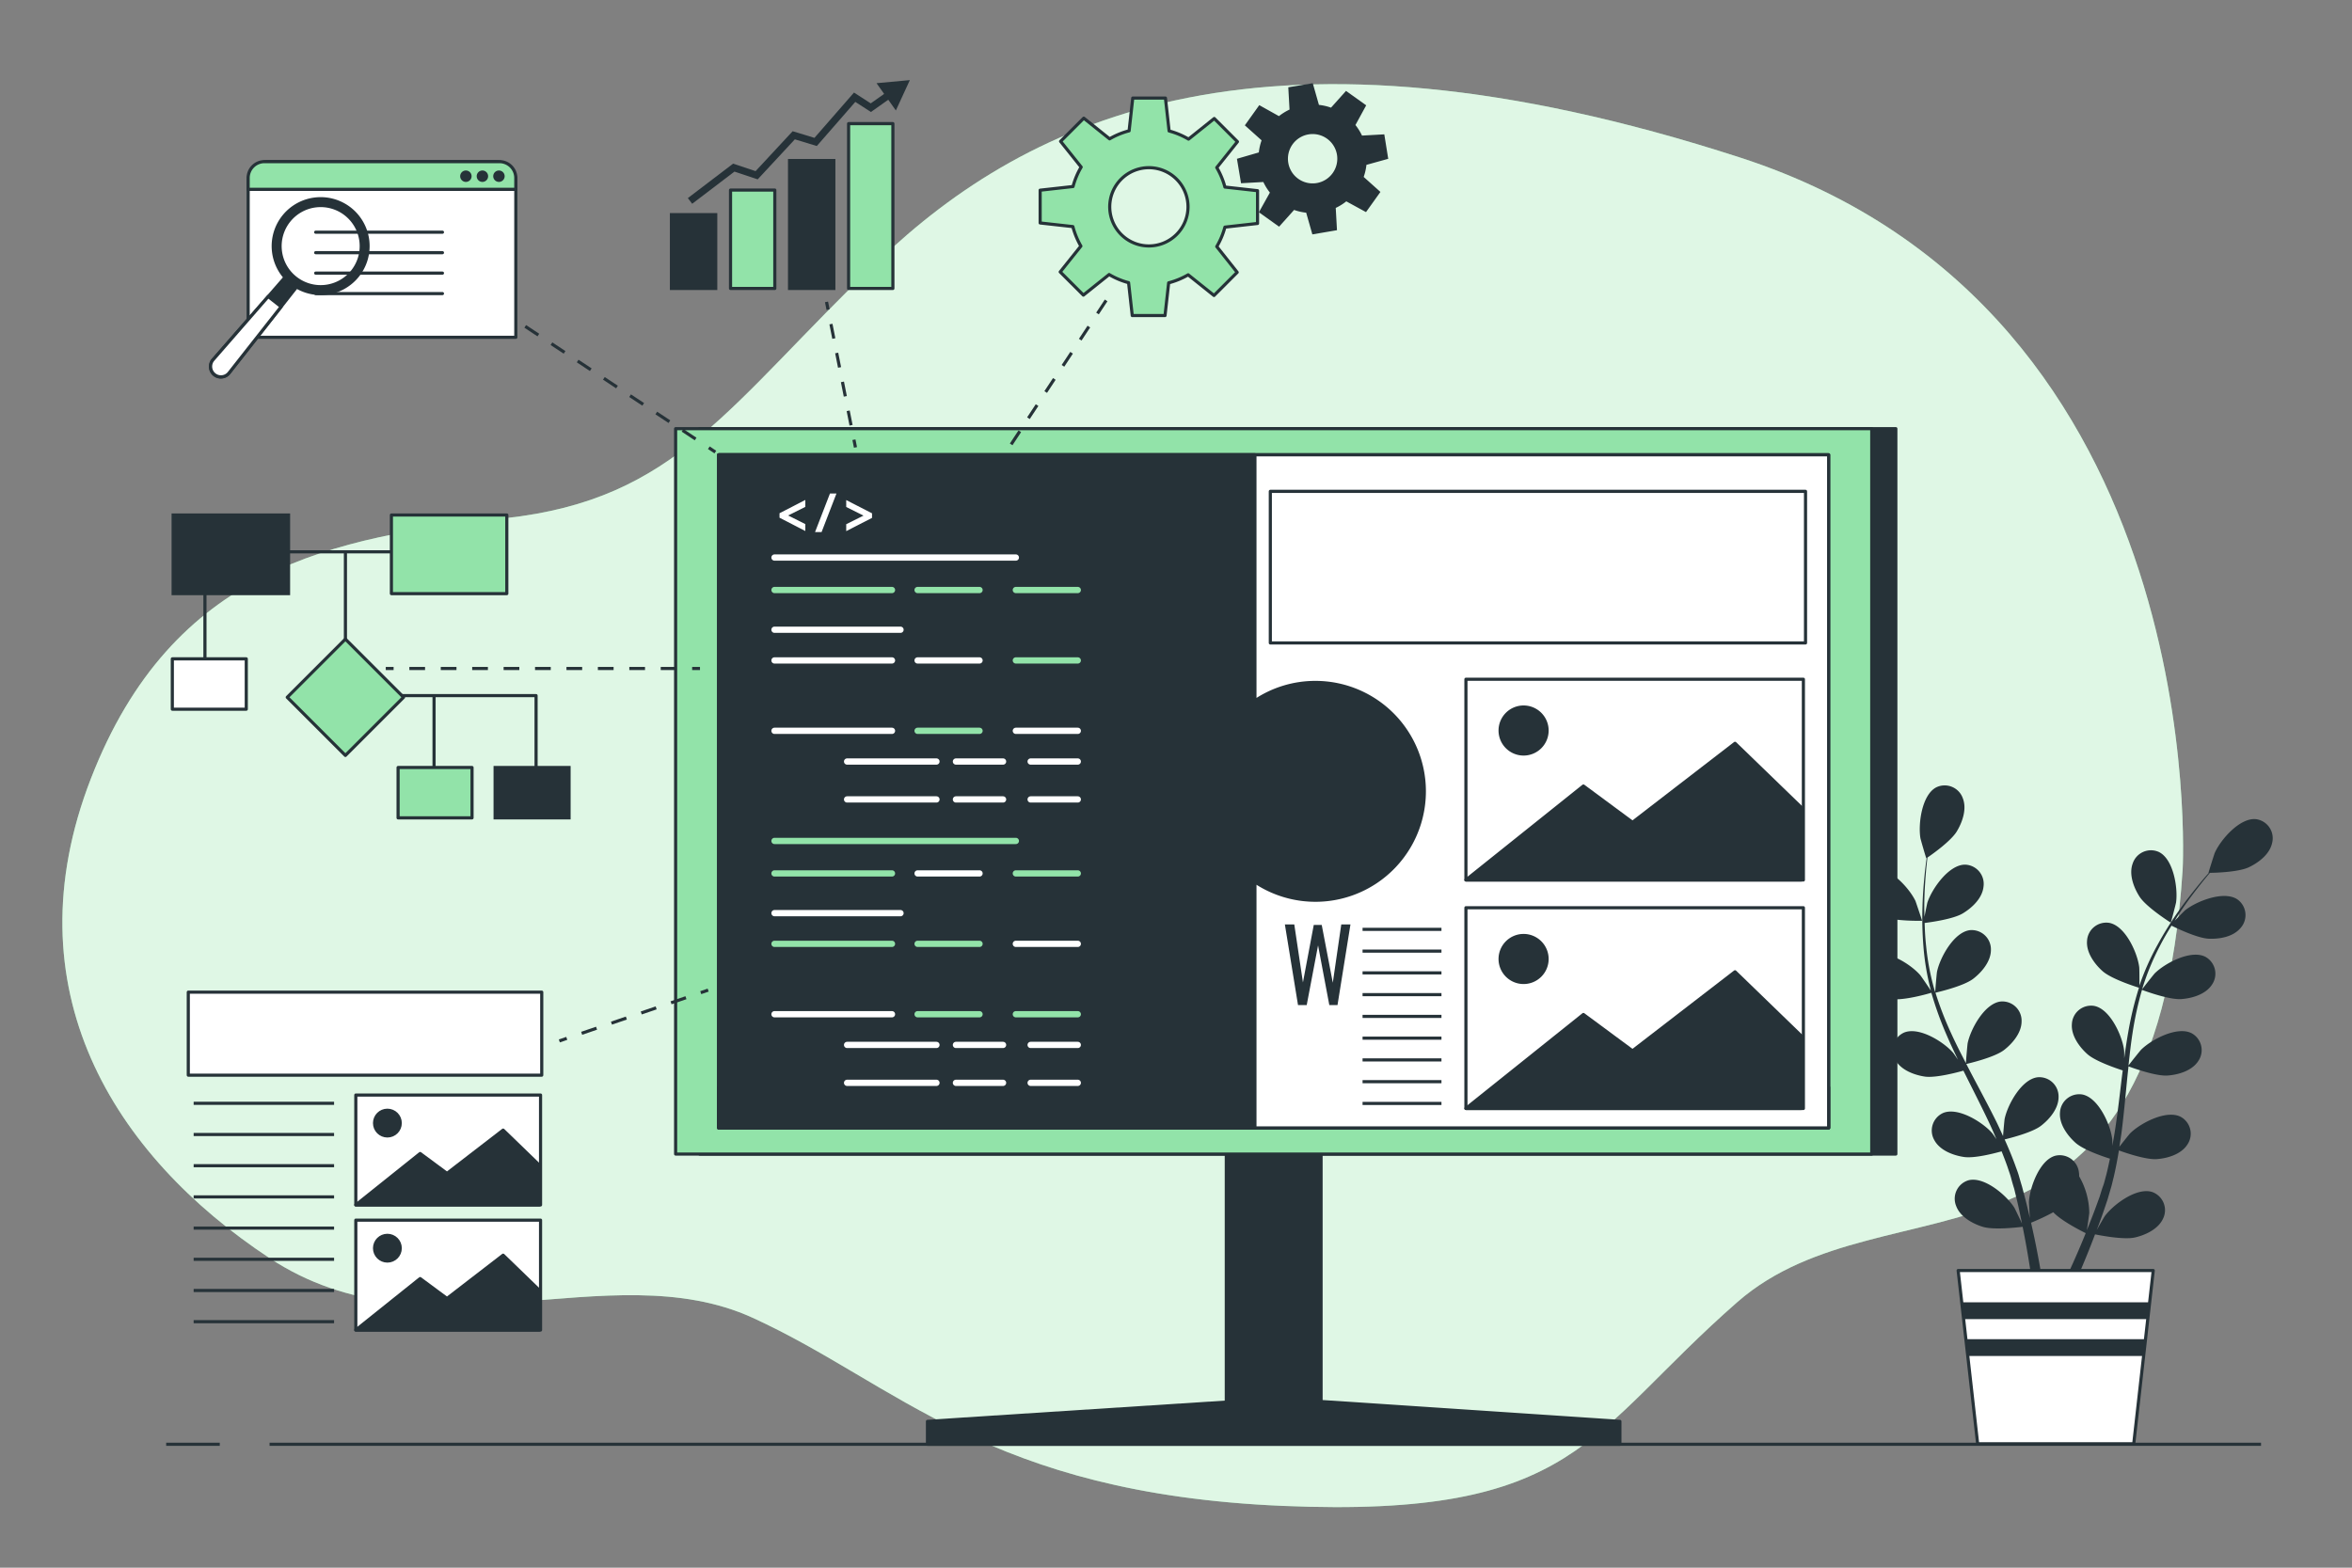 <svg xmlns="http://www.w3.org/2000/svg" viewBox="0 0 750 500"><rect x="0" y="0" width="750" height="500" fill="#808080" stroke="none"/><defs><style>.cls-1,.cls-6{fill:#92e3a9;}.cls-14,.cls-19,.cls-2,.cls-4{fill:#fff;}.cls-2{opacity:0.7;}.cls-13,.cls-3,.cls-5,.cls-8{fill:#263238;}.cls-10,.cls-11,.cls-12,.cls-13,.cls-14,.cls-15,.cls-16,.cls-4,.cls-5,.cls-6,.cls-7,.cls-8,.cls-9{stroke:#263238;}.cls-12,.cls-17,.cls-18,.cls-4,.cls-5,.cls-6{stroke-linecap:round;}.cls-12,.cls-13,.cls-14,.cls-17,.cls-18,.cls-4,.cls-5,.cls-6{stroke-linejoin:round;}.cls-10,.cls-11,.cls-12,.cls-15,.cls-16,.cls-17,.cls-18,.cls-7,.cls-9{fill:none;}.cls-10,.cls-11,.cls-15,.cls-16,.cls-19,.cls-7,.cls-8,.cls-9{stroke-miterlimit:10;}.cls-7{stroke-dasharray:5;}.cls-10{stroke-dasharray:4.7 4.7;}.cls-11{stroke-dasharray:5.01 5.01;}.cls-15{stroke-dasharray:5.01 5.01;}.cls-16{stroke-dasharray:5.02 5.02;}.cls-17,.cls-19{stroke:#fff;}.cls-17,.cls-18{stroke-width:2px;}.cls-18{stroke:#92e3a9;}</style></defs><g id="Background_Simple" data-name="Background Simple"><path class="cls-1" d="M696,277.29s10-178-141-227-227-13-275,33-64,76-119,82-106,16-132,83,7,120,57,153,108-2,154,19,75,56,169,60,97-23,145-65S687,417.29,696,277.29Z"/><path class="cls-2" d="M696,277.29s10-178-141-227-227-13-275,33-64,76-119,82-106,16-132,83,7,120,57,153,108-2,154,19,75,56,169,60,97-23,145-65S687,417.29,696,277.29Z"/></g><g id="Plant"><path class="cls-3" d="M600.09,292.26c3.73,1.62,12.83,1.42,12.84,1.42s-2-6-2.13-6.32c-2-4.18-8.32-11.08-13.46-10.39a6.15,6.15,0,0,0-4.93,7.7C593.27,288.23,596.92,290.87,600.09,292.26Z"/><path class="cls-3" d="M603.24,318.63c3.86.57,12-1.79,12.63-2a108.6,108.6,0,0,0,4.93,13.64c1.11,2.58,2.32,5.16,3.56,7.72-.74-1.09-1.41-2.05-1.52-2.18-3-3.5-10.94-8.49-15.72-6.46a6.14,6.14,0,0,0-2.72,8.72c1.76,3.21,6,4.8,9.41,5.3s10.44-1.37,12.28-1.89c.49,1,1,2,1.46,2.94,2.35,4.69,4.72,9.35,6.9,14,.77,1.64,1.47,3.28,2.17,4.92-.66-1-1.22-1.77-1.32-1.89-3-3.5-10.95-8.49-15.72-6.46a6.14,6.14,0,0,0-2.72,8.72c1.76,3.21,6,4.8,9.41,5.3s9.76-1.19,12-1.8c.67,1.7,1.34,3.41,1.92,5.08.36,1.16.8,2.25,1.1,3.42s.64,2.32,1,3.46c.53,2.21,1.1,4.5,1.56,6.67.33,1.51.62,3,.92,4.41-.75-1.64-2.28-4.81-2.43-5.06-2.47-3.93-9.54-10-14.57-8.77a6.13,6.13,0,0,0-4,8.21c1.25,3.43,5.19,5.64,8.49,6.65,3.65,1.12,11.71.1,12.72,0,.48,2.41.93,4.75,1.32,7,.86,4.9,1.51,9.3,2,13h3.4c-.59-3.85-1.37-8.44-2.39-13.59-.48-2.45-1.05-5.05-1.65-7.72a68.82,68.82,0,0,0,7.09-3.34c2.66,2.87,9.46,6.24,10.34,6.67-.92,2.27-1.84,4.48-2.75,6.55-1.88,4.33-3.67,8.17-5.24,11.43h3.67c1.36-3,2.85-6.44,4.4-10.24.95-2.3,1.92-4.79,2.89-7.35,1,.2,9,1.82,12.68,1,3.38-.76,7.47-2.67,9-6a6.15,6.15,0,0,0-3.39-8.49c-4.92-1.65-12.42,3.93-15.17,7.66-.17.22-1.66,2.8-2.58,4.45.39-1,.79-2.06,1.18-3.15.78-2.14,1.5-4.29,2.28-6.61l1-3.44c.37-1.14.61-2.39.93-3.59.66-2.81,1.2-5.69,1.69-8.6,1.87.69,8.56,3,12,2.77s7.78-1.51,9.78-4.58a6.14,6.14,0,0,0-2.06-8.9c-4.61-2.38-12.88,2-16.16,5.27-.21.21-2.3,2.82-3.42,4.27.27-1.75.56-3.5.78-5.28.64-5.14,1.12-10.37,1.63-15.58.15-1.6.33-3.19.5-4.78.66.25,8.56,3.19,12.44,2.92,3.45-.24,7.78-1.51,9.78-4.58a6.14,6.14,0,0,0-2.07-8.9c-4.61-2.38-12.87,2-16.15,5.27-.25.25-3.26,4-4,5,.37-3.5.77-7,1.3-10.41a108.93,108.93,0,0,1,3-13.7c.31.12,8.54,3.22,12.52,2.94,3.45-.24,7.78-1.51,9.78-4.58a6.15,6.15,0,0,0-2.07-8.9c-4.61-2.38-12.87,2-16.16,5.27-.25.26-3.49,4.31-4,5.08.08-.26.13-.54.21-.79a79.58,79.58,0,0,1,5.42-13c1.18-2.31,2.44-4.45,3.71-6.5,1.47.73,8.24,4,11.85,4.16s7.9-.64,10.22-3.47a6.15,6.15,0,0,0-1.07-9.08c-4.32-2.87-13,.58-16.64,3.47-.2.16-2,2-3.33,3.32.58-.92,1.17-1.88,1.75-2.75,2.17-3.27,4.36-6.13,6.32-8.64,1.12-1.42,2.17-2.69,3.16-3.86,1.82,0,9.16-.25,12.37-1.76s6.71-4.21,7.47-7.8a6.13,6.13,0,0,0-5.13-7.55c-5.16-.56-11.29,6.51-13.17,10.74-.16.37-2.05,6.38-2,6.38h.11c-1,1.1-2,2.3-3.11,3.64-2,2.48-4.28,5.29-6.53,8.53A110.24,110.24,0,0,0,688,301.33a80.48,80.48,0,0,0-5.78,13c0,.05,0,.11,0,.17,0-1.52,0-5.77-.08-6.1-.59-4.59-4.44-13.12-9.55-14.06a6.14,6.14,0,0,0-7.08,5.77c-.29,3.65,2.35,7.3,4.93,9.61,2.91,2.6,11,5.11,11.63,5.31a108.3,108.3,0,0,0-3.41,14.1c-.49,2.77-.91,5.58-1.29,8.4,0-1.31,0-2.49-.06-2.65-.6-4.59-4.45-13.12-9.55-14.06a6.13,6.13,0,0,0-7.08,5.77c-.3,3.65,2.35,7.3,4.93,9.61s9.46,4.62,11.28,5.2c-.14,1.09-.28,2.17-.41,3.25-.62,5.21-1.22,10.41-2,15.49-.26,1.79-.59,3.54-.9,5.3,0-1.17,0-2.15-.07-2.3-.59-4.6-4.44-13.12-9.54-14.07a6.15,6.15,0,0,0-7.09,5.78c-.29,3.65,2.35,7.3,4.93,9.61s8.8,4.39,11,5.09c-.38,1.79-.76,3.58-1.2,5.3-.34,1.16-.57,2.31-1,3.46s-.74,2.28-1.1,3.41c-.78,2.14-1.57,4.36-2.39,6.43-.55,1.44-1.11,2.81-1.66,4.18.28-1.77.76-5.27.76-5.57A23.87,23.87,0,0,0,663,375.18a7.71,7.71,0,0,0-.09-1.36,6.14,6.14,0,0,0-7.51-5.21c-5,1.34-8.19,10.14-8.42,14.76,0,.28.16,3.25.3,5.13-.25-1.09-.48-2.15-.75-3.27-.53-2.22-1.12-4.41-1.75-6.78-.34-1.13-.68-2.28-1-3.43s-.81-2.33-1.22-3.51c-1-2.71-2.12-5.41-3.33-8.1,1.94-.47,8.81-2.22,11.57-4.33s5.65-5.55,5.63-9.22a6.14,6.14,0,0,0-6.63-6.28c-5.16.56-9.64,8.77-10.57,13.31-.06.28-.37,3.61-.5,5.45-.74-1.62-1.46-3.23-2.26-4.84-2.31-4.64-4.79-9.27-7.24-13.89-.75-1.42-1.48-2.84-2.22-4.26.69-.16,8.9-2.06,12-4.43,2.74-2.11,5.66-5.56,5.63-9.22a6.14,6.14,0,0,0-6.63-6.28c-5.16.56-9.63,8.77-10.57,13.31-.07.34-.5,5.14-.55,6.36-1.63-3.13-3.22-6.26-4.66-9.41a108.49,108.49,0,0,1-5.06-13.07c.32-.08,8.89-2,12.06-4.45,2.74-2.11,5.65-5.56,5.63-9.22a6.14,6.14,0,0,0-6.63-6.28c-5.16.56-9.64,8.77-10.57,13.31-.08.36-.54,5.51-.55,6.45-.09-.25-.2-.51-.27-.77a78.79,78.79,0,0,1-2.63-13.81c-.29-2.58-.42-5.06-.49-7.47,1.63-.2,9.09-1.19,12.18-3.06s6.23-4.9,6.6-8.54a6.14,6.14,0,0,0-5.89-7c-5.19,0-10.54,7.67-12,12.07-.08.24-.6,2.77-.95,4.61,0-1.09-.06-2.21-.05-3.26,0-3.92.25-7.51.5-10.69.15-1.81.33-3.44.51-5,1.5-1,7.5-5.27,9.34-8.3s3.28-7.22,1.93-10.62a6.13,6.13,0,0,0-8.45-3.47c-4.61,2.38-5.82,11.65-5.06,16.22.07.4,1.81,6.45,1.89,6.4l.09-.06c-.2,1.46-.4,3-.59,4.75-.31,3.18-.64,6.78-.73,10.72a111,111,0,0,0,.3,12.72,79.36,79.36,0,0,0,2.36,14c0,.05,0,.11.05.16-.82-1.28-3.22-4.79-3.43-5-3-3.5-10.95-8.49-15.72-6.46a6.14,6.14,0,0,0-2.72,8.72C595.59,316.55,599.81,318.13,603.24,318.63Z"/><path class="cls-3" d="M692.19,294.26c.08.05,1.66-6.05,1.71-6.45.64-4.58-.82-13.82-5.49-16.08a6.13,6.13,0,0,0-8.35,3.7c-1.26,3.44.33,7.66,2.21,10.57C684.48,289.41,692.19,294.26,692.19,294.26Z"/><polygon class="cls-4" points="680.4 460.5 630.63 460.5 624.41 405.22 686.62 405.22 680.4 460.5"/><polygon class="cls-3" points="625.55 415.35 626.15 420.71 684.88 420.71 685.48 415.35 625.55 415.35"/><polygon class="cls-3" points="683.55 432.49 684.15 427.13 626.87 427.13 627.48 432.49 683.55 432.49"/></g><g id="Device"><rect class="cls-5" x="391.04" y="337.85" width="30.22" height="121.93"/><rect class="cls-5" x="223.12" y="136.72" width="381.42" height="231.35"/><rect class="cls-6" x="215.44" y="136.72" width="381.42" height="231.35"/><rect class="cls-4" x="229.18" y="145.05" width="353.93" height="214.68"/><rect class="cls-4" x="229.18" y="346.81" width="353.93" height="12.93"/><polygon class="cls-5" points="407.8 446.1 295.75 453.34 295.75 460.64 516.55 460.64 516.55 453.34 407.8 446.1"/><rect class="cls-4" x="229.18" y="145.05" width="353.93" height="214.68"/></g><g id="Icon_5" data-name="Icon 5"><line class="cls-7" x1="352.72" y1="95.81" x2="322.37" y2="141.83"/><path class="cls-6" d="M401,71.27V60.82L390.6,59.66A25.39,25.39,0,0,0,388,53.44l6.59-8.25-7.39-7.39L379,44.37a25,25,0,0,0-6.2-2.6l-1.17-10.49H361.21l-1.16,10.44a25,25,0,0,0-6.22,2.56l-8.24-6.59-7.39,7.39,6.56,8.21a25,25,0,0,0-2.6,6.2l-10.48,1.17V71.11l10.43,1.16a25.39,25.39,0,0,0,2.56,6.22l-6.59,8.24,7.39,7.39,8.21-6.56a25,25,0,0,0,6.2,2.6l1.17,10.48H371.5l1.16-10.43a25.39,25.39,0,0,0,6.22-2.56l8.24,6.59,7.39-7.39L388,78.64a25,25,0,0,0,2.6-6.2Zm-34.68,7.17A12.48,12.48,0,1,1,378.83,66,12.48,12.48,0,0,1,366.35,78.44Z"/><path class="cls-8" d="M442.11,50.29,441,43.37l-7,.39a16.52,16.52,0,0,0-2.38-3.83L435,33.74l-5.71-4.08-4.71,5.26a16.34,16.34,0,0,0-4.39-1l-1.94-6.82-6.92,1.16.39,7a16.79,16.79,0,0,0-3.84,2.38l-6.18-3.45-4.08,5.71,5.26,4.71a16.34,16.34,0,0,0-1,4.39L395,51l1.16,6.92,7-.39a16.79,16.79,0,0,0,2.38,3.84l-3.45,6.18,5.71,4.08,4.71-5.26a16.34,16.34,0,0,0,4.39,1l1.94,6.82L425.81,73l-.39-7a16.52,16.52,0,0,0,3.83-2.38L435.44,67l4.08-5.71-5.26-4.71a16.34,16.34,0,0,0,1-4.39Zm-22.17,8.59a8.37,8.37,0,1,1,6.88-9.64A8.38,8.38,0,0,1,419.94,58.88Z"/></g><g id="Icon_4" data-name="Icon 4"><line class="cls-9" x1="263.56" y1="96.29" x2="264.05" y2="98.75"/><line class="cls-10" x1="264.97" y1="103.36" x2="271.84" y2="137.94"/><line class="cls-9" x1="272.3" y1="140.24" x2="272.79" y2="142.7"/><rect class="cls-6" x="270.6" y="39.43" width="14.12" height="52.57" transform="translate(555.32 131.43) rotate(180)"/><rect class="cls-8" x="251.77" y="51.2" width="14.12" height="40.8" transform="translate(517.66 143.2) rotate(180)"/><rect class="cls-6" x="232.94" y="60.62" width="14.12" height="31.38" transform="translate(480.01 152.62) rotate(180)"/><rect class="cls-8" x="214.12" y="68.46" width="14.12" height="23.54" transform="translate(442.35 160.46) rotate(180)"/><polygon class="cls-3" points="220.72 64.99 219.34 63.18 233.78 52.19 240.94 54.58 252.76 41.85 259.71 43.97 272.32 29.52 277.66 32.97 283.2 29.05 284.52 30.91 277.72 35.72 272.74 32.5 260.46 46.57 253.46 44.44 241.61 57.2 234.2 54.73 220.72 64.99"/><polygon class="cls-3" points="285.67 35.23 290.13 25.55 279.51 26.53 285.67 35.23"/></g><g id="Icon_3" data-name="Icon 3"><line class="cls-9" x1="152.87" y1="94.43" x2="154.95" y2="95.81"/><line class="cls-11" x1="159.13" y1="98.57" x2="223.94" y2="141.42"/><line class="cls-9" x1="226.03" y1="142.8" x2="228.11" y2="144.18"/><path class="cls-4" d="M85.5,51.55h72.6a6.38,6.38,0,0,1,6.38,6.38v49.65a0,0,0,0,1,0,0H79.13a0,0,0,0,1,0,0V57.92A6.38,6.38,0,0,1,85.5,51.55Z"/><line class="cls-12" x1="100.66" y1="74.06" x2="141.09" y2="74.06"/><line class="cls-12" x1="100.66" y1="80.59" x2="141.09" y2="80.59"/><line class="cls-12" x1="100.66" y1="87.11" x2="141.09" y2="87.11"/><line class="cls-12" x1="100.66" y1="93.63" x2="141.09" y2="93.63"/><path class="cls-6" d="M164.48,60.39V56.77a5.22,5.22,0,0,0-5.22-5.22H84.34a5.21,5.21,0,0,0-5.21,5.22v3.62Z"/><path class="cls-5" d="M149.88,56.2a1.32,1.32,0,1,0-1.31,1.32A1.32,1.32,0,0,0,149.88,56.2Z"/><path class="cls-5" d="M155.15,56.2a1.32,1.32,0,1,0-1.32,1.32A1.32,1.32,0,0,0,155.15,56.2Z"/><path class="cls-5" d="M160.42,56.2a1.32,1.32,0,1,0-1.32,1.32A1.32,1.32,0,0,0,160.42,56.2Z"/><path class="cls-13" d="M68.3,119.49h0a3.31,3.31,0,0,1-.38-4.72l24-27.51,3.66,3L73,119A3.3,3.3,0,0,1,68.3,119.49Z"/><path class="cls-14" d="M85.52,94.58l-17.6,20.19A3.3,3.3,0,1,0,73,119L89.65,97.82Z"/><path class="cls-13" d="M111.89,66.85a15.12,15.12,0,1,0,2,21.29A15.12,15.12,0,0,0,111.89,66.85ZM94,88.46a12.94,12.94,0,1,1,18.22-1.71A12.94,12.94,0,0,1,94,88.46Z"/></g><g id="Icon_2" data-name="Icon 2"><line class="cls-9" x1="123.01" y1="213.21" x2="125.51" y2="213.21"/><line class="cls-15" x1="130.53" y1="213.21" x2="218.2" y2="213.21"/><line class="cls-9" x1="220.71" y1="213.21" x2="223.21" y2="213.21"/><line class="cls-12" x1="81.88" y1="176" x2="138.41" y2="176"/><line class="cls-12" x1="110.15" y1="203.85" x2="110.15" y2="176"/><line class="cls-12" x1="65.35" y1="182.93" x2="65.35" y2="218.16"/><polyline class="cls-12" points="119.75 221.86 170.94 221.86 170.94 252.82"/><line class="cls-12" x1="138.41" y1="222.39" x2="138.41" y2="252.26"/><rect class="cls-8" x="55.21" y="164.26" width="36.8" height="25.07"/><rect class="cls-6" x="124.81" y="164.26" width="36.8" height="25.07"/><rect class="cls-6" x="126.94" y="244.79" width="23.58" height="16.06"/><rect class="cls-4" x="54.95" y="210.13" width="23.58" height="16.06"/><rect class="cls-8" x="157.88" y="244.79" width="23.58" height="16.06"/><rect class="cls-6" x="97.03" y="209.28" width="26.23" height="26.23" transform="translate(-125 143.02) rotate(-45)"/></g><g id="Icon_1" data-name="Icon 1"><line class="cls-9" x1="178.36" y1="331.99" x2="180.73" y2="331.18"/><line class="cls-16" x1="185.48" y1="329.56" x2="221.08" y2="317.41"/><line class="cls-9" x1="223.45" y1="316.6" x2="225.82" y2="315.79"/><rect class="cls-4" x="60.04" y="316.44" width="112.71" height="26.47"/><rect class="cls-4" x="113.46" y="349.25" width="58.91" height="35.05"/><polygon class="cls-5" points="113.46 384.3 133.97 367.9 142.54 374.24 160.44 360.44 172 371.63 172 384.3 113.46 384.3"/><circle class="cls-5" cx="123.53" cy="358.2" r="4.1"/><rect class="cls-4" x="113.46" y="389.15" width="58.91" height="35.05"/><polygon class="cls-5" points="113.46 424.2 133.97 407.79 142.54 414.13 160.44 400.33 172 411.52 172 424.2 113.46 424.2"/><circle class="cls-5" cx="123.53" cy="398.1" r="4.1"/><line class="cls-9" x1="61.75" y1="351.89" x2="106.53" y2="351.89"/><line class="cls-9" x1="61.75" y1="361.84" x2="106.53" y2="361.84"/><line class="cls-9" x1="61.75" y1="371.79" x2="106.53" y2="371.79"/><line class="cls-9" x1="61.75" y1="381.74" x2="106.53" y2="381.74"/><line class="cls-9" x1="61.75" y1="391.69" x2="106.53" y2="391.69"/><line class="cls-9" x1="61.75" y1="401.64" x2="106.53" y2="401.64"/><line class="cls-9" x1="61.75" y1="411.59" x2="106.53" y2="411.59"/><line class="cls-9" x1="61.75" y1="421.54" x2="106.53" y2="421.54"/></g><g id="Screen_2" data-name="Screen 2"><rect class="cls-4" x="405.08" y="156.71" width="170.66" height="48.35"/><rect class="cls-4" x="467.45" y="216.64" width="107.61" height="64.02"/><polygon class="cls-5" points="467.45 280.66 504.91 250.69 520.57 262.27 553.26 237.07 574.37 257.5 574.37 280.66 467.45 280.66"/><path class="cls-5" d="M493.33,233a7.49,7.49,0,1,1-7.49-7.5A7.5,7.5,0,0,1,493.33,233Z"/><rect class="cls-4" x="467.45" y="289.51" width="107.61" height="64.02"/><polygon class="cls-5" points="467.45 353.53 504.91 323.56 520.57 335.14 553.26 309.94 574.37 330.38 574.37 353.53 467.45 353.53"/><path class="cls-5" d="M493.33,305.86a7.49,7.49,0,1,1-7.49-7.49A7.5,7.5,0,0,1,493.33,305.86Z"/><path class="cls-3" d="M413.91,320.57l-4.19-25.72h3l2.76,18.48L418.93,295h2.54L425,313.43l2.7-18.58h2.93l-4.13,25.72h-2.61l-3.59-19.05-3.62,19.05Z"/><line class="cls-9" x1="434.49" y1="296.41" x2="459.65" y2="296.41"/><line class="cls-9" x1="434.49" y1="303.35" x2="459.65" y2="303.35"/><line class="cls-9" x1="434.49" y1="310.29" x2="459.65" y2="310.29"/><line class="cls-9" x1="434.49" y1="317.23" x2="459.65" y2="317.23"/><line class="cls-9" x1="434.49" y1="324.17" x2="459.65" y2="324.17"/><line class="cls-9" x1="434.49" y1="331.11" x2="459.65" y2="331.11"/><line class="cls-9" x1="434.49" y1="338.05" x2="459.65" y2="338.05"/><line class="cls-9" x1="434.49" y1="344.99" x2="459.65" y2="344.99"/><line class="cls-9" x1="434.49" y1="351.93" x2="459.65" y2="351.93"/></g><g id="Screen_1" data-name="Screen 1"><path class="cls-5" d="M419.47,217.66a34.55,34.55,0,0,0-19.3,5.86V145.05h-171V359.73h171V281.27a34.73,34.73,0,1,0,19.3-63.61Z"/><line class="cls-17" x1="246.97" y1="177.82" x2="323.93" y2="177.82"/><line class="cls-17" x1="246.97" y1="200.85" x2="287.15" y2="200.85"/><line class="cls-18" x1="246.97" y1="188.18" x2="284.43" y2="188.18"/><line class="cls-18" x1="292.6" y1="188.18" x2="312.35" y2="188.18"/><line class="cls-18" x1="323.93" y1="188.18" x2="343.68" y2="188.18"/><line class="cls-17" x1="246.97" y1="210.64" x2="284.43" y2="210.64"/><line class="cls-17" x1="292.6" y1="210.64" x2="312.35" y2="210.64"/><line class="cls-18" x1="323.93" y1="210.64" x2="343.68" y2="210.64"/><line class="cls-17" x1="246.97" y1="233.09" x2="284.43" y2="233.09"/><line class="cls-18" x1="292.6" y1="233.09" x2="312.35" y2="233.09"/><line class="cls-17" x1="323.93" y1="233.09" x2="343.68" y2="233.09"/><line class="cls-17" x1="270.12" y1="242.88" x2="298.61" y2="242.88"/><line class="cls-17" x1="304.83" y1="242.88" x2="319.85" y2="242.88"/><line class="cls-17" x1="328.65" y1="242.88" x2="343.68" y2="242.88"/><line class="cls-17" x1="270.12" y1="254.97" x2="298.61" y2="254.97"/><line class="cls-17" x1="304.83" y1="254.97" x2="319.85" y2="254.97"/><line class="cls-17" x1="328.65" y1="254.97" x2="343.68" y2="254.97"/><line class="cls-18" x1="246.97" y1="268.21" x2="323.93" y2="268.21"/><line class="cls-17" x1="246.97" y1="291.24" x2="287.15" y2="291.24"/><line class="cls-18" x1="246.97" y1="278.57" x2="284.43" y2="278.57"/><line class="cls-17" x1="292.6" y1="278.57" x2="312.35" y2="278.57"/><line class="cls-18" x1="323.93" y1="278.57" x2="343.68" y2="278.57"/><line class="cls-18" x1="246.97" y1="301.03" x2="284.43" y2="301.03"/><line class="cls-18" x1="292.6" y1="301.03" x2="312.35" y2="301.03"/><line class="cls-17" x1="323.93" y1="301.03" x2="343.68" y2="301.03"/><line class="cls-17" x1="246.97" y1="323.48" x2="284.43" y2="323.48"/><line class="cls-18" x1="292.6" y1="323.48" x2="312.35" y2="323.48"/><line class="cls-18" x1="323.93" y1="323.48" x2="343.68" y2="323.48"/><line class="cls-17" x1="270.12" y1="333.27" x2="298.61" y2="333.27"/><line class="cls-17" x1="304.83" y1="333.27" x2="319.85" y2="333.27"/><line class="cls-17" x1="328.65" y1="333.27" x2="343.68" y2="333.27"/><line class="cls-17" x1="270.12" y1="345.36" x2="298.61" y2="345.36"/><line class="cls-17" x1="304.83" y1="345.36" x2="319.85" y2="345.36"/><line class="cls-17" x1="328.65" y1="345.36" x2="343.68" y2="345.36"/><path class="cls-19" d="M249.07,164l7.23-3.73v1.08l-6.09,3.06v0l6.09,3.05v1.08l-7.23-3.73Z"/><path class="cls-19" d="M260.63,169.2,265,157.9H266l-4.36,11.3Z"/><path class="cls-19" d="M277.57,164.87l-7.23,3.71V167.5l6.14-3.05v0l-6.14-3.06v-1.08l7.23,3.71Z"/></g><g id="Table"><line class="cls-9" x1="85.96" y1="460.64" x2="720.99" y2="460.64"/><line class="cls-9" x1="52.99" y1="460.64" x2="70.08" y2="460.64"/></g></svg>